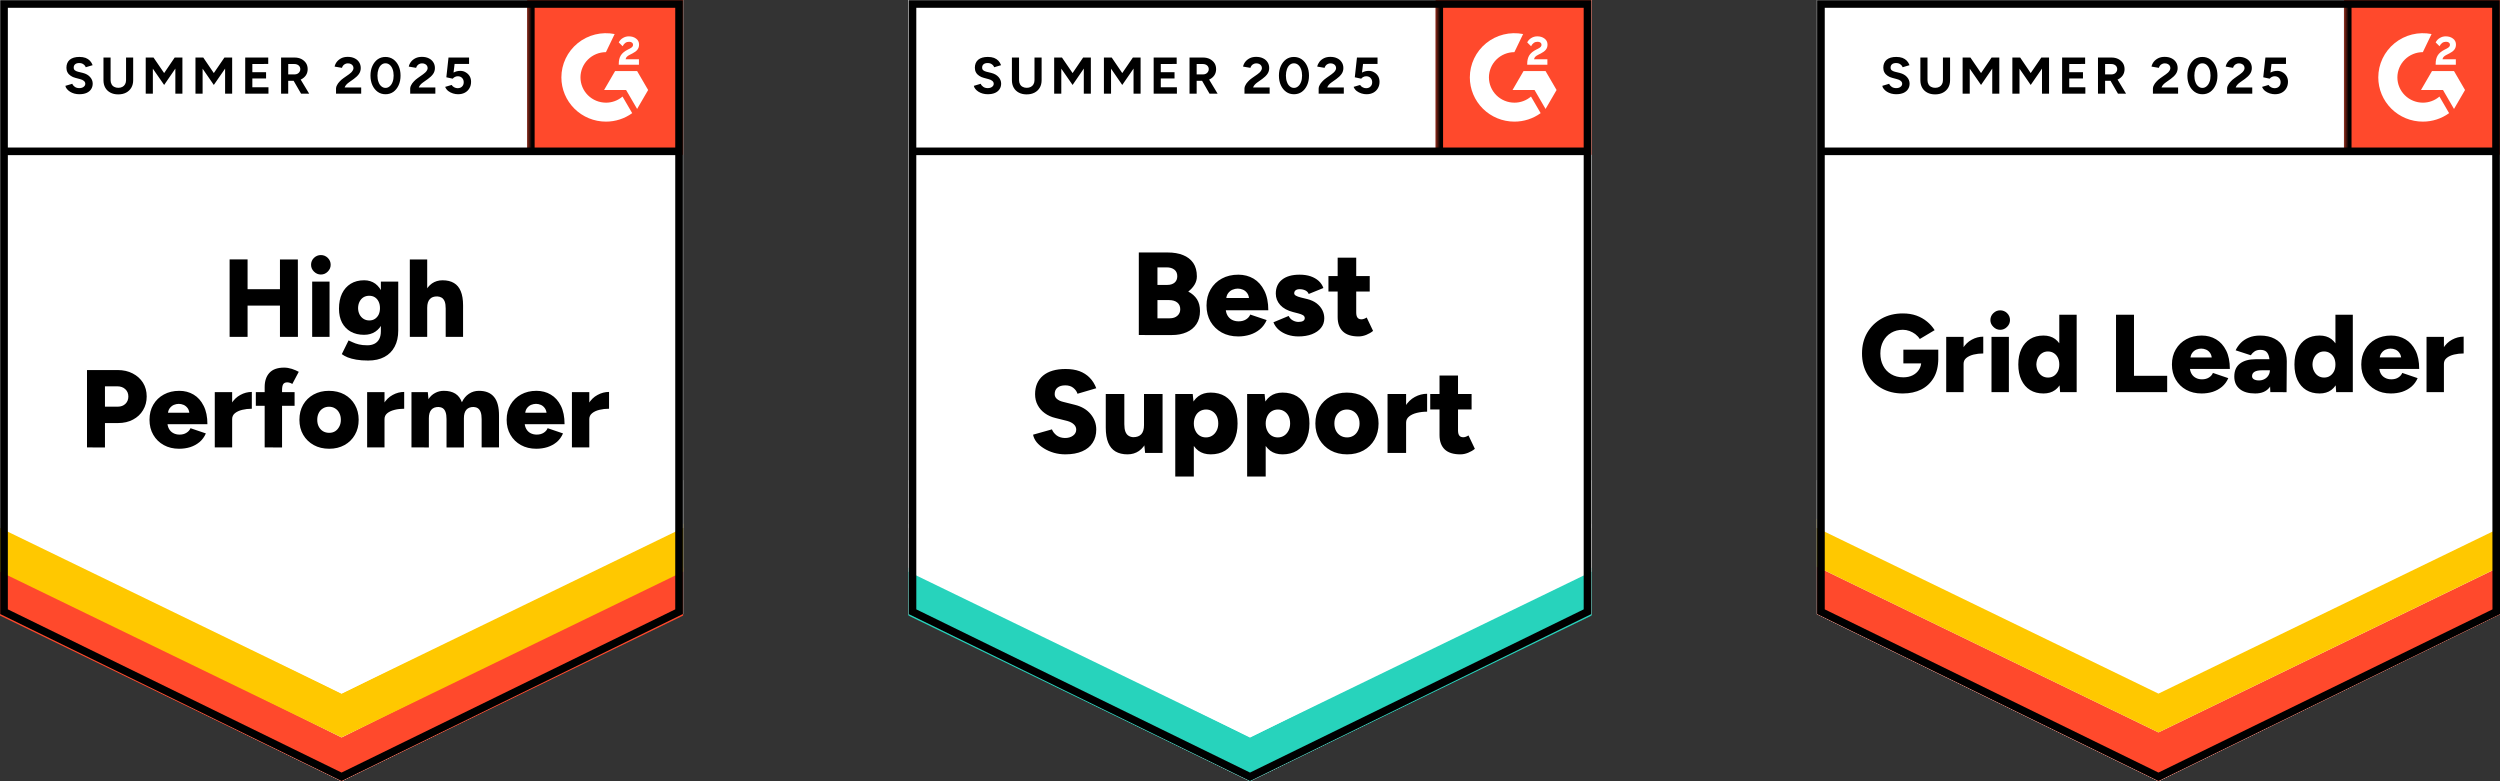 <svg fill="none" height="25px" viewBox="0 0 355 112" width="80px" xmlns="http://www.w3.org/2000/svg" xmlns:xlink="http://www.w3.org/1999/xlink" preserveAspectRatio="none"><rect x="0" y="0" width="355" height="112" fill="#333333" stroke="none"/><clipPath id="a"><path d="m0 0h97v112h-97z"/></clipPath><clipPath id="b"><path d="m129 0h97v112h-97z"/></clipPath><clipPath id="c"><path d="m258 0h97v112h-97z"/></clipPath><mask id="d" height="23" maskUnits="userSpaceOnUse" width="23" x="74" y="0"><path d="m74.859 0h22.141v22.189h-22.141z" fill="#fff"/></mask><mask id="e" height="23" maskUnits="userSpaceOnUse" width="23" x="203" y="0"><path d="m203.859 0h22.141v22.189h-22.141z" fill="#fff"/></mask><mask id="f" height="23" maskUnits="userSpaceOnUse" width="23" x="332" y="0"><path d="m332.859 0h22.141v22.189h-22.141z" fill="#fff"/></mask><g clip-path="url(#a)"><path d="m0 88.051 48.5 23.948 48.5-23.948v-88.051h-97z" fill="#fff"/><path d="m0 88.051 48.5 23.948 48.5-23.948v-88.051h-97z" fill="#fff"/><path d="m11.276 13.51c-.26 0-.503-.032-.728-.095s-.425-.151-.601-.264c-.183-.12-.33-.25-.443-.391-.119-.141-.193-.292-.221-.454l.981-.296c.063.169.179.314.348.433.162.12.365.183.612.19.26.007.471-.049.633-.169.169-.12.253-.271.253-.454 0-.162-.067-.299-.2-.412-.127-.113-.306-.197-.538-.254l-.664-.18c-.253-.063-.474-.162-.664-.296-.197-.127-.348-.289-.453-.486-.105-.19-.158-.412-.158-.666 0-.493.158-.877.474-1.152.323-.268.78-.402 1.371-.402.33 0 .622.046.875.137.246.099.453.236.622.412.162.176.288.387.38.634l-.981.296c-.056-.169-.165-.31-.327-.423-.155-.12-.355-.18-.601-.18s-.436.056-.569.169c-.141.113-.211.275-.211.486 0 .162.053.289.158.38.113.092.264.162.453.211l.685.169c.443.113.787.31 1.033.592s.369.595.369.94c0 .303-.074.567-.221.792-.148.233-.362.412-.643.539-.281.127-.622.19-1.023.19zm5.504.021c-.422 0-.791-.085-1.107-.254-.316-.169-.559-.405-.727-.708-.169-.303-.253-.662-.253-1.078v-3.244h1.012v3.244c0 .225.046.419.137.581.084.169.211.296.38.38.162.091.355.137.58.137.218 0 .411-.046.58-.137.162-.085.288-.211.38-.38.091-.162.137-.356.137-.581v-3.244h1.012v3.244c0 .416-.088.775-.264 1.078s-.422.539-.738.708c-.316.169-.692.254-1.128.254zm3.912-.106v-5.177h1.107l1.508 2.229 1.497-2.229h1.097v5.177h-1.002v-3.592l-1.592 2.346-1.603-2.335v3.582zm7.064 0v-5.177h1.107l1.497 2.229 1.508-2.229h1.097v5.177h-1.002v-3.592l-1.603 2.346-1.592-2.335v3.582zm7.064 0v-5.177h3.268v.919l-2.256.011v1.173h1.95v.898h-1.95v1.257h2.288v.919zm5.093 0v-5.177h1.919c.358 0 .678.07.96.211.281.148.502.345.664.592.155.247.232.535.232.866 0 .324-.081.613-.242.866-.169.254-.394.451-.675.592-.288.141-.615.211-.981.211h-.865v1.838zm2.836 0-1.191-2.082.77-.549 1.571 2.631zm-1.824-2.758h.907c.155 0 .292-.032.411-.095s.214-.151.285-.264c.077-.113.116-.243.116-.391 0-.218-.081-.398-.242-.539-.162-.134-.369-.201-.622-.201h-.854zm6.79 2.758v-.75c0-.141.046-.296.137-.465.084-.176.207-.349.369-.518.155-.176.337-.338.548-.486l.791-.56c.105-.077.207-.162.306-.254.091-.092.169-.194.232-.306.063-.113.095-.218.095-.317 0-.134-.032-.25-.095-.349-.063-.106-.155-.187-.274-.243-.113-.063-.257-.095-.432-.095-.148 0-.278.032-.39.095-.119.056-.214.134-.285.232-.077.099-.13.204-.158.317l-1.044-.18c.049-.247.155-.475.316-.687.169-.211.383-.384.643-.518.26-.127.559-.19.896-.19.387 0 .717.07.991.211.274.134.485.321.633.56.155.239.232.518.232.835 0 .317-.088.602-.264.856-.176.246-.415.479-.717.697l-.706.507c-.141.099-.264.208-.369.328-.105.12-.183.25-.232.391h2.351v.887zm7.032.085c-.422 0-.791-.113-1.107-.338-.323-.233-.576-.549-.759-.951-.183-.402-.274-.863-.274-1.384 0-.521.091-.983.274-1.384.183-.402.432-.718.749-.951.316-.225.685-.338 1.107-.338.415 0 .784.113 1.107.338.323.232.576.549.759.951.183.402.274.863.274 1.384 0 .521-.091.983-.274 1.384-.183.402-.432.719-.749.951-.323.225-.692.338-1.107.338zm0-.909c.218 0 .415-.077.59-.233.176-.148.313-.356.411-.623.098-.261.148-.564.148-.909 0-.345-.049-.652-.148-.919-.098-.268-.235-.475-.411-.623-.176-.148-.376-.222-.601-.222-.225 0-.422.074-.59.222-.176.148-.309.356-.401.623-.098.268-.148.574-.148.919 0 .345.049.648.148.909.091.268.225.475.401.623.176.155.376.233.601.233zm3.5.824v-.75c0-.141.046-.296.137-.465.084-.176.207-.349.369-.518.155-.176.337-.338.548-.486l.78-.56c.112-.077.214-.162.306-.254.098-.092.179-.194.242-.306.063-.113.095-.218.095-.317 0-.134-.032-.25-.095-.349-.063-.106-.155-.187-.274-.243-.113-.063-.257-.095-.432-.095-.148 0-.278.032-.39.095-.119.056-.214.134-.285.232-.077.099-.13.204-.158.317l-1.044-.18c.049-.247.155-.475.316-.687s.376-.384.643-.518c.26-.127.559-.19.896-.19.387 0 .717.07.991.211.274.134.485.321.633.56.155.239.232.518.232.835 0 .317-.088.602-.264.856-.176.246-.415.479-.717.697l-.706.507c-.141.099-.264.208-.369.328-.105.12-.183.25-.232.391h2.351v.887zm6.801.085c-.239 0-.481-.039-.728-.116-.246-.077-.471-.194-.675-.349-.197-.162-.341-.359-.432-.592l.917-.275c.105.162.235.278.39.349.148.077.302.116.464.116.26 0 .467-.077.622-.233.162-.155.242-.363.242-.623 0-.246-.077-.451-.232-.613s-.358-.243-.612-.243c-.155 0-.295.035-.422.106-.127.07-.225.151-.295.243l-.907-.201.306-2.832h2.921v.919h-2.056l-.148 1.236c.134-.07.281-.13.443-.18.162-.042.337-.063.527-.063.281 0 .534.07.759.211.232.134.418.317.559.549.134.233.2.504.2.814 0 .352-.081.662-.242.93-.155.268-.369.475-.643.623s-.594.222-.959.222z" fill="#000"/><path d="m39.754 48.295v-11.094h2.541l.011 11.094zm-7.149 0v-11.105h2.551v11.105zm1.803-4.48v-2.356h6.706v2.356zm9.921 4.48v-7.925h2.467v7.925zm1.234-8.939c-.373 0-.699-.141-.981-.423-.274-.275-.411-.599-.411-.972 0-.387.137-.719.411-.993.281-.268.608-.402.981-.402.38 0 .706.134.981.402.274.275.411.606.411.993 0 .373-.137.697-.411.972-.274.282-.601.423-.981.423zm6.716 12.331c-.64 0-1.202-.042-1.687-.127-.478-.085-.886-.194-1.223-.328-.337-.141-.615-.296-.833-.465l.96-1.965.601.275c.232.113.517.211.854.296s.745.127 1.223.127c.365 0 .692-.07.981-.211.288-.141.517-.363.685-.666.162-.303.242-.68.242-1.131v-7.121h2.467v7.026c0 .888-.169 1.652-.506 2.293-.337.648-.822 1.141-1.455 1.479-.633.345-1.402.518-2.309.518zm-.569-3.688c-.738 0-1.374-.151-1.908-.454-.527-.303-.938-.733-1.234-1.289-.288-.564-.432-1.229-.432-1.997 0-.845.144-1.571.432-2.177.288-.599.699-1.067 1.234-1.405.534-.331 1.17-.497 1.908-.497.612 0 1.142.166 1.592.497.443.338.787.814 1.033 1.426s.369 1.345.369 2.198c0 .761-.123 1.416-.369 1.965s-.59.976-1.033 1.278c-.45.303-.981.454-1.592.454zm.728-2.06c.316 0 .587-.077.812-.232.225-.155.401-.363.527-.623.119-.268.179-.571.179-.909 0-.359-.063-.669-.19-.93-.127-.268-.302-.475-.527-.623s-.495-.222-.812-.222c-.309 0-.583.074-.822.222-.232.148-.415.356-.548.623-.134.261-.204.571-.211.93.007.338.077.641.211.909.134.261.32.468.559.623s.513.232.822.232zm5.757 2.356v-11.094h2.467v11.094zm5.093 0v-4.057h2.467v4.057zm0-4.057c0-.423-.046-.757-.137-1.004-.098-.246-.235-.43-.411-.549-.183-.113-.394-.176-.633-.19-.478-.014-.837.116-1.075.391-.246.268-.369.676-.369 1.226h-.738c0-.831.127-1.543.38-2.134.253-.585.598-1.032 1.033-1.342.436-.303.938-.454 1.508-.454.647 0 1.184.13 1.613.391.436.261.759.655.97 1.183.218.528.327 1.204.327 2.029v.454zm-50.935 19.906v-11.094h4.354c.801 0 1.511.162 2.13.486.626.324 1.114.768 1.466 1.331.351.564.527 1.222.527 1.976 0 .726-.172 1.377-.517 1.955-.337.578-.812 1.028-1.423 1.353-.612.331-1.315.497-2.109.497h-1.877v3.497zm2.551-5.843h1.813c.457 0 .822-.137 1.097-.412.274-.268.411-.616.411-1.046 0-.437-.148-.789-.443-1.057-.288-.268-.668-.402-1.139-.402h-1.74zm10.533 6.033c-.822 0-1.55-.176-2.183-.528-.633-.352-1.128-.842-1.487-1.469-.358-.62-.538-1.338-.538-2.155 0-.824.179-1.546.538-2.166.365-.627.865-1.113 1.497-1.458.633-.352 1.367-.528 2.204-.528.745 0 1.42.18 2.024.539.598.359 1.072.895 1.423 1.606.358.704.538 1.585.538 2.642h-5.947l.264-.296c0 .359.074.676.221.951.148.275.355.483.622.623.26.141.555.211.886.211.387 0 .714-.088.981-.264.274-.169.464-.387.569-.655l2.183.75c-.211.493-.51.905-.896 1.236-.387.324-.826.567-1.318.729-.499.155-1.026.232-1.581.232zm-1.603-4.85-.253-.317h3.543l-.221.317c0-.387-.077-.697-.232-.93-.162-.232-.358-.402-.59-.507-.232-.099-.464-.148-.696-.148-.232 0-.467.049-.706.148-.232.106-.432.275-.601.507-.162.233-.243.542-.243.93zm8.477.56c0-.859.172-1.574.517-2.145.344-.571.777-.997 1.297-1.278.52-.289 1.065-.433 1.634-.433v2.409c-.485 0-.942.053-1.371.159-.422.106-.766.268-1.033.486-.26.218-.39.497-.39.835zm-1.813 4.1v-7.925h2.467v7.925zm7.085 0v-8.653c0-.866.225-1.546.675-2.039.457-.5 1.153-.75 2.088-.75.351 0 .717.06 1.097.18.38.127.706.268.981.423l-.917 1.743c-.127-.085-.253-.144-.38-.18-.127-.035-.242-.053-.348-.053-.253 0-.439.085-.559.254-.112.176-.169.465-.169.867v8.21zm-1.255-5.97v-1.955h5.504v1.955zm10.428 6.16c-.837 0-1.571-.176-2.204-.528s-1.132-.842-1.497-1.469c-.358-.62-.538-1.338-.538-2.155 0-.81.176-1.529.527-2.155.351-.62.847-1.109 1.487-1.469.64-.352 1.364-.528 2.172-.528.836 0 1.574.176 2.214.528.633.359 1.125.849 1.476 1.469.358.627.538 1.345.538 2.155 0 .817-.179 1.536-.538 2.155-.351.627-.844 1.117-1.476 1.469s-1.353.528-2.161.528zm0-2.282c.316 0 .597-.077.844-.233.246-.162.439-.384.58-.666.148-.275.222-.599.222-.972 0-.366-.074-.69-.222-.972-.141-.282-.337-.5-.59-.655-.253-.162-.541-.243-.865-.243-.33 0-.622.081-.875.243-.253.155-.45.373-.59.655-.141.282-.211.606-.211.972 0 .373.07.697.211.972.141.282.341.504.601.666.26.155.559.233.896.233zm7.191-2.008c0-.859.172-1.574.517-2.145.344-.571.777-.997 1.297-1.278.52-.289 1.065-.433 1.634-.433v2.409c-.485 0-.938.053-1.36.159-.429.106-.777.268-1.044.486-.26.218-.39.497-.39.835zm-1.813 4.1v-7.925h2.467v7.925zm6.295 0v-7.925h2.32l.095 1.004c.253-.395.569-.69.949-.887.372-.204.784-.306 1.234-.306.654 0 1.195.134 1.624.402.429.275.742.687.938 1.236.246-.528.58-.933 1.002-1.215.422-.282.896-.423 1.423-.423.949 0 1.662.292 2.14.877.478.578.713 1.479.706 2.705v4.533h-2.467v-4.057c0-.423-.046-.757-.137-1.004-.091-.246-.221-.43-.39-.549-.169-.113-.369-.176-.601-.19-.45-.007-.794.123-1.033.391-.239.268-.358.676-.358 1.226v4.184h-2.467v-4.057c0-.423-.046-.757-.137-1.004-.084-.246-.211-.43-.38-.549-.169-.113-.369-.176-.601-.19-.457-.007-.801.123-1.033.391-.239.268-.358.676-.358 1.226v4.184zm17.724.19c-.822 0-1.55-.176-2.183-.528s-1.128-.842-1.487-1.469c-.358-.62-.538-1.338-.538-2.155 0-.824.183-1.546.548-2.166.365-.627.865-1.113 1.497-1.458.633-.352 1.364-.528 2.193-.528.752 0 1.427.18 2.024.539.605.359 1.082.895 1.434 1.606.351.704.527 1.585.527 2.642h-5.947l.274-.296c0 .359.074.676.221.951.148.275.351.483.612.623.267.141.562.211.886.211.394 0 .724-.088.991-.264.267-.169.453-.387.559-.655l2.183.75c-.211.493-.506.905-.886 1.236-.387.324-.829.567-1.329.729-.492.155-1.019.232-1.581.232zm-1.592-4.85-.253-.317h3.543l-.221.317c0-.387-.081-.697-.242-.93-.155-.232-.348-.402-.58-.507-.232-.099-.464-.148-.696-.148-.232 0-.467.049-.706.148-.239.106-.439.275-.601.507-.162.233-.242.542-.242.93zm8.477.56c0-.859.172-1.574.517-2.145.337-.571.77-.997 1.297-1.278.52-.289 1.065-.433 1.634-.433v2.409c-.485 0-.942.053-1.371.159-.429.106-.773.268-1.033.486-.267.218-.401.497-.401.835zm-1.824 4.1v-7.925h2.467v7.925z" fill="#000"/><path d="m74.859 0h22.141v22.189h-22.141z" fill="#ff492c"/><g mask="url(#d)"><path clip-rule="evenodd" d="m90.728 8.497h-1.891c.052-.297.234-.463.605-.651l.349-.177c.623-.32.955-.68.955-1.268.006-.17-.029-.339-.104-.492s-.186-.284-.325-.383c-.281-.211-.623-.315-1.018-.315-.305-.003-.605.082-.864.246-.248.147-.447.364-.571.623l.548.548c.212-.429.521-.64.927-.64.343 0 .555.178.555.423 0 .206-.103.377-.498.577l-.222.109c-.486.246-.824.526-1.018.845-.195.315-.292.721-.292 1.207v.131h2.864v-.782zm-.258 1.691h-3.127l-1.564 2.716h3.127l1.564 2.715 1.565-2.715z" fill="#fff" fill-rule="evenodd"/><path clip-rule="evenodd" d="m86.044 14.718c-.959-.001-1.878-.383-2.556-1.062-.678-.679-1.06-1.6-1.061-2.56.002-.96.383-1.881 1.061-2.56s1.597-1.06 2.555-1.061l1.238-2.595c-.918-.184-1.865-.161-2.773.066-.908.227-1.754.653-2.478 1.248-.724.595-1.307 1.343-1.707 2.19s-.608 1.774-.608 2.712c0.0.833.164 1.657.482 2.426s.784 1.468 1.372 2.057c.588.589 1.285 1.055 2.053 1.374s1.59.482 2.421.482c1.34.002 2.645-.423 3.727-1.215l-1.371-2.379c-.655.567-1.491.878-2.356.878z" fill="#fff" fill-rule="evenodd"/><path d="m75.374.705v20.993" stroke="#000" stroke-width="1.085"/></g><path d="m0 88.248v-6.868l48.5 24.346 48.5-24.346v6.868l-48.5 23.752z" fill="#ff492c"/><path d="m0 81.957v-6.868l48.5 24.346 48.5-24.346v6.868l-48.5 23.752z" fill="#ffc800"/><path d="m0 75.685v-6.868l48.5 24.347 48.5-24.347v6.868l-48.5 23.752z" fill="#fff"/><path d="m96.552 21.697h-95.893m95.768 65.997-47.928 23.666-47.927-23.666v-87.121h95.855z" stroke="#000" stroke-width="1.085"/></g><g clip-path="url(#b)"><path d="m129 88.051 48.5 23.949 48.5-23.949v-88.051h-97z" fill="#fff"/><path d="m129 88.051 48.5 23.949 48.5-23.949v-88.051h-97z" fill="#fff"/><path d="m140.276 13.51c-.26 0-.502-.032-.727-.095s-.425-.151-.601-.264c-.183-.12-.33-.25-.443-.391-.119-.141-.193-.292-.221-.454l.98-.296c.063.169.179.314.348.433.162.12.366.183.612.19.26.007.471-.049.632-.169.169-.12.253-.271.253-.454 0-.162-.066-.299-.2-.412-.127-.113-.306-.197-.538-.254l-.664-.18c-.253-.063-.474-.162-.664-.296-.197-.127-.348-.289-.454-.486-.105-.19-.158-.412-.158-.666 0-.493.158-.877.475-1.152.323-.268.78-.402 1.37-.402.331 0 .622.046.876.137.246.099.453.236.622.412.161.176.288.387.379.634l-.98.296c-.057-.169-.166-.31-.327-.423-.155-.12-.355-.18-.601-.18s-.436.056-.57.169c-.14.113-.21.275-.21.486 0 .162.052.289.158.38.112.092.263.162.453.211l.685.169c.443.113.788.31 1.034.592.246.282.369.595.369.94 0 .303-.074.567-.222.792-.147.233-.362.412-.643.539s-.622.19-1.023.19zm5.504.021c-.422 0-.791-.085-1.107-.254-.316-.169-.559-.405-.727-.708-.169-.303-.254-.662-.254-1.078v-3.244h1.013v3.244c0 .225.045.419.137.581.084.169.211.296.379.38.162.092.355.137.58.137.218 0 .411-.046.58-.137.162-.085.288-.211.38-.38.091-.162.137-.356.137-.581v-3.244h1.012v3.244c0 .416-.088.775-.264 1.078-.175.303-.421.539-.738.708-.316.169-.692.254-1.128.254zm3.912-.106v-5.177h1.107l1.508 2.229 1.497-2.229h1.096v5.177h-1.001v-3.592l-1.592 2.346-1.603-2.335v3.582zm7.064 0v-5.177h1.107l1.497 2.229 1.508-2.229h1.096v5.177h-1.001v-3.592l-1.603 2.346-1.592-2.335v3.582zm7.064 0v-5.177h3.268v.919l-2.256.011v1.173h1.951v.898h-1.951v1.257h2.288v.919zm5.092 0v-5.177h1.919c.359 0 .679.07.96.211.281.148.502.345.664.592.155.247.232.535.232.866 0 .324-.081.613-.242.866-.169.254-.394.451-.675.592-.288.141-.615.211-.981.211h-.864v1.839zm2.837 0-1.192-2.082.77-.549 1.571 2.631zm-1.824-2.758h.906c.155 0 .292-.032.412-.095.119-.063.214-.151.284-.264.078-.113.116-.243.116-.391 0-.218-.081-.398-.242-.539-.162-.134-.369-.201-.622-.201h-.854zm6.79 2.758v-.75c0-.141.045-.296.137-.465.084-.176.207-.349.369-.518.154-.176.337-.338.548-.486l.791-.56c.105-.077.207-.162.306-.254.091-.092.168-.194.231-.306.064-.113.095-.218.095-.317 0-.134-.031-.25-.095-.349-.063-.106-.154-.187-.274-.243-.112-.063-.256-.095-.432-.095-.148 0-.278.032-.39.095-.12.056-.214.134-.285.232-.077.099-.13.204-.158.317l-1.044-.18c.05-.247.155-.475.317-.687.168-.211.383-.384.643-.518.26-.127.559-.19.896-.19.387 0 .717.07.991.211.274.134.485.321.633.56.154.239.232.518.232.835 0 .317-.088.602-.264.856-.176.246-.415.479-.717.697l-.706.507c-.141.099-.264.208-.369.328-.106.12-.183.25-.232.391h2.351v.888zm7.032.085c-.422 0-.791-.113-1.107-.338-.323-.233-.576-.549-.759-.951-.183-.402-.274-.863-.274-1.384s.091-.983.274-1.384.432-.718.749-.951c.316-.225.685-.338 1.107-.338.414 0 .783.113 1.107.338.323.232.576.549.759.951s.274.863.274 1.384-.091.983-.274 1.384c-.183.402-.432.719-.749.951-.323.225-.692.338-1.107.338zm0-.909c.218 0 .415-.077.591-.232.175-.148.312-.356.411-.623.098-.261.147-.564.147-.909s-.049-.652-.147-.919c-.099-.268-.236-.475-.411-.623-.176-.148-.376-.222-.601-.222s-.422.074-.591.222c-.176.148-.309.356-.4.623-.099.268-.148.574-.148.919s.049.648.148.909c.091.268.224.475.4.623.176.155.376.232.601.232zm3.501.824v-.75c0-.141.045-.296.137-.465.084-.176.207-.349.369-.518.154-.176.337-.338.548-.486l.78-.56c.113-.077.215-.162.306-.254.098-.092.179-.194.242-.306.064-.113.095-.218.095-.317 0-.134-.031-.25-.095-.349-.063-.106-.154-.187-.274-.243-.112-.063-.256-.095-.432-.095-.148 0-.278.032-.39.095-.12.056-.214.134-.285.232-.077.099-.13.204-.158.317l-1.044-.18c.049-.247.155-.475.317-.687.161-.211.376-.384.643-.518.26-.127.559-.19.896-.19.387 0 .717.07.991.211.274.134.485.321.633.56.154.239.232.518.232.835 0 .317-.088.602-.264.856-.176.246-.415.479-.717.697l-.706.507c-.141.099-.264.208-.369.328-.106.12-.183.25-.232.391h2.351v.888zm6.8.085c-.239 0-.481-.039-.727-.116s-.471-.194-.675-.349c-.197-.162-.341-.359-.432-.592l.917-.275c.105.162.235.278.39.349.148.077.302.116.464.116.26 0 .467-.077.622-.233.162-.155.242-.363.242-.623 0-.246-.077-.451-.232-.613-.154-.162-.358-.243-.611-.243-.155 0-.295.035-.422.106-.126.07-.225.151-.295.243l-.907-.201.306-2.832h2.921v.919h-2.056l-.148 1.236c.134-.07.281-.13.443-.18.161-.042.337-.063.527-.063.281 0 .534.07.759.211.232.134.418.317.559.549.133.233.2.504.2.814 0 .352-.081.662-.242.93-.155.268-.369.475-.643.623-.275.148-.594.222-.96.222z" fill="#000"/><path d="m161.711 48.03v-11.834h4.133c.809 0 1.522.123 2.141.37.618.246 1.103.623 1.455 1.131.344.507.516 1.152.516 1.934 0 .415-.109.806-.327 1.173-.217.366-.516.697-.896.993.534.282.946.648 1.234 1.099.288.458.432 1.021.432 1.69 0 .74-.169 1.367-.506 1.881s-.805.902-1.402 1.162c-.598.268-1.294.402-2.088.402zm2.647-2.398h1.739c.464 0 .83-.123 1.097-.37.267-.239.401-.549.401-.93 0-.408-.141-.729-.422-.962-.281-.232-.668-.349-1.16-.349h-1.655zm0-4.787h1.402c.429 0 .773-.109 1.033-.328.253-.218.38-.525.38-.919 0-.409-.137-.722-.411-.94-.275-.218-.644-.328-1.107-.328h-1.297zm11.46 7.386c-.878 0-1.655-.187-2.33-.56-.674-.38-1.205-.902-1.592-1.564-.379-.669-.569-1.437-.569-2.303 0-.88.193-1.652.58-2.314.386-.669.917-1.187 1.592-1.553.675-.373 1.458-.56 2.351-.56.794 0 1.515.19 2.162.571.639.388 1.145.958 1.518 1.712.379.754.569 1.694.569 2.821h-6.347l.295-.317c0 .38.077.719.232 1.014.155.289.373.511.654.666.281.148.597.222.949.222.414 0 .766-.092 1.054-.275.288-.183.489-.416.601-.697l2.33.792c-.225.528-.545.969-.959 1.321-.408.345-.875.602-1.403.771-.534.169-1.096.254-1.687.254zm-1.708-5.167-.274-.338h3.785l-.242.338c0-.423-.084-.757-.253-1.004-.169-.246-.376-.423-.622-.528-.246-.106-.492-.159-.738-.159s-.496.053-.749.159c-.253.106-.467.282-.643.528-.176.247-.264.581-.264 1.004zm10.27 5.167c-.548 0-1.062-.081-1.54-.243s-.892-.395-1.244-.697c-.344-.296-.601-.659-.769-1.088l2.161-.909c.141.289.341.504.601.645s.524.211.791.211c.281 0 .502-.046.664-.137.155-.099.232-.232.232-.402 0-.176-.081-.317-.243-.423-.161-.099-.393-.187-.695-.264l-.728-.19c-.787-.204-1.392-.539-1.813-1.004-.422-.472-.633-1.018-.633-1.638 0-.866.299-1.536.896-2.007.591-.472 1.417-.708 2.478-.708.597 0 1.121.077 1.571.232.457.162.84.384 1.149.666.309.289.531.627.664 1.014l-2.087.856c-.078-.225-.239-.398-.485-.518-.239-.113-.506-.169-.802-.169-.246 0-.435.053-.569.159-.133.106-.2.25-.2.433 0 .134.081.246.242.338.162.099.401.187.717.264l.896.222c.528.134.97.338 1.329.613.358.282.629.606.812.972s.274.757.274 1.173c0 .528-.155.986-.464 1.373-.309.388-.742.69-1.297.909-.548.211-1.184.317-1.908.317zm8.54 0c-.998 0-1.743-.239-2.235-.719s-.738-1.162-.738-2.05v-8.527h2.636v7.861c0 .338.063.588.189.75.12.155.31.233.57.233.098 0 .218-.025.358-.074.134-.049.257-.113.369-.19l.907 1.923c-.267.225-.59.416-.97.571-.373.148-.735.222-1.086.222zm-4.281-6.435v-2.219h5.863v2.219zm-37.334 23.34c-.576 0-1.125-.074-1.645-.222-.527-.155-1.002-.366-1.423-.634-.422-.261-.766-.556-1.034-.887-.267-.338-.435-.697-.506-1.078l2.678-.761c.127.324.345.609.654.856.309.239.7.366 1.17.38.464.007.851-.102 1.16-.328.31-.225.464-.518.464-.877 0-.282-.109-.528-.327-.74-.225-.218-.537-.384-.938-.497l-1.676-.423c-.584-.141-1.09-.37-1.519-.687-.436-.317-.773-.704-1.012-1.162-.246-.458-.369-.979-.369-1.564 0-1.134.376-2.022 1.128-2.663.759-.634 1.824-.951 3.195-.951.752 0 1.409.102 1.972.306.562.211 1.043.521 1.444.93.401.402.717.909.949 1.522l-2.668.792c-.084-.303-.277-.581-.58-.835-.295-.247-.678-.37-1.149-.37-.478 0-.847.109-1.107.328-.267.211-.4.521-.4.93 0 .282.108.514.326.697.211.183.503.321.875.412l1.666.423c.956.239 1.701.683 2.236 1.331.534.648.801 1.384.801 2.208 0 .74-.172 1.374-.517 1.902-.337.535-.833.944-1.486 1.226-.654.289-1.441.433-2.362.433zm11.302-.201-.158-1.553v-6.9h2.636v8.453zm-5.588-4.121v-4.332h2.636v4.332zm2.636 0c0 .437.05.789.148 1.057.105.275.253.472.443.592.19.127.414.197.675.211.506 0 .889-.144 1.149-.433.253-.289.379-.722.379-1.3h.802c0 .894-.137 1.655-.412 2.282-.267.62-.636 1.095-1.107 1.426-.464.324-1.005.486-1.623.486-.675 0-1.244-.137-1.708-.412-.457-.275-.802-.694-1.034-1.257-.232-.564-.348-1.286-.348-2.166v-.486zm7.233 7.502v-11.834h2.478l.158 1.553v10.281zm5.029-3.18c-.695 0-1.279-.176-1.75-.528-.478-.359-.833-.87-1.065-1.532-.239-.662-.358-1.451-.358-2.367 0-.923.119-1.715.358-2.377.232-.655.587-1.162 1.065-1.522.471-.352 1.055-.528 1.75-.528.788 0 1.469.176 2.046.528.569.359 1.005.866 1.307 1.522.309.662.464 1.455.464 2.377 0 .916-.155 1.705-.464 2.367-.302.662-.738 1.173-1.307 1.532-.577.352-1.258.528-2.046.528zm-.674-2.43c.337 0 .636-.085.896-.254s.467-.405.622-.708c.155-.296.232-.641.232-1.036s-.07-.74-.211-1.036c-.148-.303-.355-.539-.622-.708-.26-.169-.559-.254-.896-.254-.338 0-.64.085-.907.254s-.471.405-.612.708c-.147.31-.221.655-.221 1.036 0 .395.074.74.221 1.036.141.303.341.539.601.708s.559.254.897.254zm5.851 5.611v-11.834h2.478l.158 1.553v10.281zm5.029-3.18c-.695 0-1.279-.176-1.75-.528-.478-.359-.833-.87-1.065-1.532-.239-.662-.358-1.451-.358-2.367 0-.923.119-1.715.358-2.377.232-.655.587-1.162 1.065-1.522.471-.352 1.055-.528 1.75-.528.788 0 1.47.176 2.046.528.569.359 1.005.866 1.307 1.522.31.662.464 1.455.464 2.377 0 .916-.154 1.705-.464 2.367-.302.662-.738 1.173-1.307 1.532-.576.352-1.258.528-2.046.528zm-.674-2.43c.337 0 .636-.085.896-.254s.467-.405.622-.708c.155-.296.232-.641.232-1.036s-.07-.74-.211-1.036c-.148-.303-.355-.539-.622-.708-.26-.169-.559-.254-.896-.254-.338 0-.64.085-.907.254s-.471.405-.611.708c-.148.31-.222.655-.222 1.036 0 .395.074.74.222 1.036.14.303.34.539.6.708.261.169.559.254.897.254zm9.847 2.43c-.885 0-1.666-.187-2.34-.56-.675-.38-1.206-.902-1.592-1.564-.387-.669-.58-1.437-.58-2.303s.186-1.634.558-2.303c.38-.662.911-1.183 1.593-1.564.674-.373 1.448-.56 2.319-.56.886 0 1.67.187 2.351.56.682.38 1.209.902 1.582 1.564.379.669.569 1.437.569 2.303s-.19 1.634-.569 2.303c-.373.662-.896 1.183-1.571 1.564-.675.373-1.448.56-2.32.56zm0-2.43c.338 0 .64-.085.907-.254s.474-.405.622-.708c.155-.296.232-.641.232-1.036s-.077-.74-.232-1.036c-.148-.303-.358-.539-.632-.708-.268-.169-.577-.254-.928-.254-.345 0-.654.085-.928.254-.267.169-.478.405-.633.708-.147.296-.221.641-.221 1.036s.074.74.221 1.036c.155.303.369.539.643.708.275.169.591.254.949.254zm7.676-2.145c0-.916.183-1.677.548-2.282.366-.613.83-1.071 1.392-1.374.555-.303 1.135-.454 1.74-.454v2.567c-.513 0-.998.056-1.455.169s-.826.285-1.107.518c-.282.233-.422.528-.422.888zm-1.94 4.374v-8.453h2.636v8.453zm10.343.201c-.998 0-1.743-.239-2.235-.719-.485-.479-.728-1.162-.728-2.05v-8.527h2.626v7.861c0 .338.063.588.19.75.119.155.309.232.569.232.105 0 .225-.025.358-.074.134-.049.257-.113.369-.19l.907 1.923c-.267.225-.59.416-.97.571-.372.148-.734.222-1.086.222zm-4.281-6.435v-2.219h5.873v2.219z" fill="#000"/><path d="m203.859 0h22.141v22.189h-22.141z" fill="#ff492c"/><g mask="url(#e)"><path clip-rule="evenodd" d="m219.728 8.497h-1.892c.052-.297.234-.463.605-.651l.349-.178c.623-.32.956-.68.956-1.268.006-.17-.03-.339-.105-.492-.075-.153-.186-.284-.325-.383-.28-.211-.623-.315-1.017-.315-.305-.003-.605.082-.863.246-.248.147-.447.364-.572.623l.548.548c.212-.429.521-.64.927-.64.343 0 .555.178.555.423 0 .206-.104.377-.498.577l-.222.109c-.486.246-.824.526-1.018.845-.195.315-.292.721-.292 1.207v.131h2.864v-.782zm-.259 1.691h-3.127l-1.563 2.716h3.127l1.563 2.716 1.565-2.716z" fill="#fff" fill-rule="evenodd"/><path clip-rule="evenodd" d="m215.044 14.718c-.958-.001-1.877-.383-2.555-1.062-.678-.679-1.06-1.6-1.061-2.56.002-.96.383-1.881 1.061-2.56.678-.679 1.597-1.06 2.555-1.061l1.238-2.595c-.918-.184-1.865-.161-2.773.066-.907.227-1.754.653-2.478 1.248-.723.595-1.306 1.343-1.707 2.19-.4.848-.608 1.774-.608 2.712 0 .833.164 1.657.482 2.426.318.769.784 1.468 1.372 2.057s1.285 1.055 2.053 1.374 1.59.482 2.421.482c1.34.002 2.645-.423 3.727-1.215l-1.37-2.38c-.655.567-1.492.878-2.357.878z" fill="#fff" fill-rule="evenodd"/><path d="m204.374.705v20.993" stroke="#000" stroke-width="1.085"/></g><path d="m129 88.248v-6.868l48.5 24.346 48.5-24.346v6.868l-48.5 23.752z" fill="#27d3bc"/><path d="m129 81.957v-6.868l48.5 24.346 48.5-24.346v6.868l-48.5 23.752z" fill="#fff"/><path d="m129 75.685v-6.868l48.5 24.347 48.5-24.347v6.868l-48.5 23.753z" fill="#fff"/><path d="m225.552 21.697h-95.893m95.768 65.998-47.927 23.666-47.928-23.666v-87.121h95.855z" stroke="#000" stroke-width="1.085"/></g><g clip-path="url(#c)"><path d="m258 88.051 48.5 23.949 48.5-23.949v-88.051h-97z" fill="#fff"/><path d="m258 88.051 48.5 23.949 48.5-23.949v-88.051h-97z" fill="#fff"/><path d="m269.276 13.51c-.26 0-.502-.032-.727-.095s-.425-.151-.601-.264c-.183-.12-.33-.25-.443-.391-.119-.141-.193-.292-.221-.454l.98-.296c.064.169.18.314.348.433.162.12.366.183.612.19.26.007.471-.049.632-.169.169-.12.253-.271.253-.454 0-.162-.066-.299-.2-.412-.126-.113-.306-.197-.538-.254l-.664-.18c-.253-.063-.474-.162-.664-.296-.197-.127-.348-.289-.453-.486-.106-.19-.159-.412-.159-.666 0-.493.159-.877.475-1.152.323-.268.78-.402 1.37-.402.331 0 .623.046.876.137.246.099.453.236.622.412.161.176.288.387.379.634l-.98.296c-.057-.169-.166-.31-.327-.423-.155-.12-.355-.18-.601-.18s-.436.056-.569.169c-.141.113-.211.275-.211.486 0 .162.052.289.158.38.112.092.263.162.453.211l.685.169c.443.113.788.31 1.034.592.246.282.369.595.369.94 0 .303-.074.567-.222.792-.147.233-.362.412-.643.539s-.622.19-1.023.19zm5.504.021c-.422 0-.791-.085-1.107-.254-.316-.169-.559-.405-.727-.708-.169-.303-.253-.662-.253-1.078v-3.244h1.012v3.244c0 .225.045.419.137.581.084.169.211.296.379.38.162.092.355.137.58.137.218 0 .411-.046.58-.137.162-.085.288-.211.38-.38.091-.162.137-.356.137-.581v-3.244h1.012v3.244c0 .416-.088.775-.264 1.078-.175.303-.421.539-.738.708-.316.169-.692.254-1.128.254zm3.912-.106v-5.177h1.107l1.508 2.229 1.497-2.229h1.096v5.177h-1.001v-3.592l-1.592 2.346-1.603-2.335v3.582zm7.064 0v-5.177h1.107l1.497 2.229 1.508-2.229h1.096v5.177h-1.001v-3.592l-1.603 2.346-1.592-2.335v3.582zm7.064 0v-5.177h3.269v.919l-2.257.011v1.173h1.951v.898h-1.951v1.257h2.288v.919zm5.093 0v-5.177h1.918c.359 0 .679.07.96.211.281.148.503.345.664.592.155.247.232.535.232.866 0 .324-.081.613-.242.866-.169.254-.394.451-.675.592-.288.141-.615.211-.981.211h-.864v1.839zm2.836 0-1.192-2.082.77-.549 1.571 2.631zm-1.824-2.758h.906c.155 0 .292-.032.412-.095.119-.063.214-.151.284-.264.078-.113.116-.243.116-.391 0-.218-.081-.398-.242-.539-.162-.134-.369-.201-.622-.201h-.854zm6.79 2.758v-.75c0-.141.045-.296.137-.465.084-.176.207-.349.369-.518.154-.176.337-.338.548-.486l.791-.56c.105-.077.207-.162.306-.254.091-.092.168-.194.232-.306.063-.113.094-.218.094-.317 0-.134-.031-.25-.094-.349-.064-.106-.155-.187-.275-.243-.112-.063-.256-.095-.432-.095-.147 0-.277.032-.39.095-.119.056-.214.134-.285.232-.077.099-.13.204-.158.317l-1.044-.18c.05-.247.155-.475.317-.687.168-.211.383-.384.643-.518.26-.127.559-.19.896-.19.387 0 .717.07.991.211.274.134.485.321.633.56.154.239.232.518.232.835 0 .317-.088.602-.264.856-.176.246-.415.479-.717.697l-.706.507c-.141.099-.264.208-.369.328-.106.12-.183.25-.232.391h2.351v.888zm7.032.085c-.422 0-.791-.113-1.107-.338-.323-.233-.576-.549-.759-.951-.183-.402-.274-.863-.274-1.384s.091-.983.274-1.384.432-.718.749-.951c.316-.225.685-.338 1.107-.338.414 0 .783.113 1.107.338.323.232.576.549.759.951s.274.863.274 1.384-.091.983-.274 1.384c-.183.402-.432.719-.749.951-.323.225-.692.338-1.107.338zm0-.909c.218 0 .415-.077.591-.232.175-.148.312-.356.411-.623.098-.261.147-.564.147-.909s-.049-.652-.147-.919c-.099-.268-.236-.475-.411-.623-.176-.148-.376-.222-.601-.222s-.422.074-.591.222c-.175.148-.309.356-.4.623-.099.268-.148.574-.148.919s.049.648.148.909c.091.268.225.475.4.623.176.155.376.232.601.232zm3.501.824v-.75c0-.141.045-.296.137-.465.084-.176.207-.349.369-.518.154-.176.337-.338.548-.486l.78-.56c.113-.077.215-.162.306-.254.098-.092.179-.194.243-.306.063-.113.094-.218.094-.317 0-.134-.031-.25-.094-.349-.064-.106-.155-.187-.275-.243-.112-.063-.256-.095-.432-.095-.148 0-.278.032-.39.095-.12.056-.214.134-.285.232-.077.099-.13.204-.158.317l-1.044-.18c.05-.247.155-.475.317-.687.161-.211.376-.384.643-.518.26-.127.559-.19.896-.19.387 0 .717.07.991.211.274.134.485.321.633.56.154.239.232.518.232.835 0 .317-.088.602-.264.856-.176.246-.415.479-.717.697l-.706.507c-.141.099-.264.208-.369.328-.106.12-.183.25-.232.391h2.351v.888zm6.8.085c-.239 0-.481-.039-.727-.116s-.471-.194-.675-.349c-.197-.162-.341-.359-.432-.592l.917-.275c.105.162.235.278.39.349.148.077.302.116.464.116.26 0 .467-.077.622-.233.162-.155.243-.363.243-.623 0-.246-.078-.451-.232-.613-.155-.162-.359-.243-.612-.243-.155 0-.295.035-.422.106-.126.07-.225.151-.295.243l-.907-.201.306-2.832h2.921v.919h-2.056l-.148 1.236c.134-.07.281-.13.443-.18.162-.042.337-.063.527-.063.281 0 .534.07.759.211.232.134.418.317.559.549.134.233.2.504.2.814 0 .352-.081.662-.242.93-.155.268-.369.475-.643.623s-.594.222-.96.222zm-52.844 42.898c-1.138 0-2.144-.246-3.015-.74-.865-.486-1.547-1.162-2.046-2.029-.492-.859-.738-1.849-.738-2.969s.246-2.11.738-2.969c.499-.859 1.181-1.536 2.046-2.029.871-.493 1.877-.74 3.015-.74.71 0 1.35.102 1.919.306.577.211 1.079.497 1.508.856.436.359.798.771 1.086 1.236l-2.109 1.268c-.154-.254-.362-.482-.622-.687-.26-.197-.541-.352-.843-.465-.31-.113-.622-.169-.939-.169-.618 0-1.17.144-1.655.433-.478.282-.854.68-1.128 1.194s-.411 1.102-.411 1.765c0 .669.133 1.257.4 1.764.26.514.64.919 1.139 1.215.492.296 1.065.444 1.719.444.499 0 .938-.095 1.318-.285.379-.19.678-.454.896-.792.225-.338.337-.733.337-1.183l2.415-.412c0 1.078-.215 1.986-.644 2.726-.435.747-1.026 1.31-1.771 1.69-.752.38-1.624.571-2.615.571zm.074-4.311v-1.965h4.956v1.511l-1.424.454zm7.897.021c0-.859.172-1.574.517-2.145.344-.571.777-.997 1.297-1.278.52-.289 1.065-.433 1.634-.433v2.409c-.485 0-.942.053-1.371.158-.421.106-.766.268-1.033.486-.26.218-.39.497-.39.835zm-1.813 4.1v-7.925h2.467v7.925zm6.431 0v-7.925h2.467v7.925zm1.234-8.939c-.373 0-.696-.141-.97-.423-.281-.275-.422-.599-.422-.972 0-.387.141-.719.422-.993.274-.268.597-.402.97-.402.379 0 .706.134.98.402.274.275.412.606.412.993 0 .373-.138.697-.412.972-.274.282-.601.423-.98.423zm8.508 8.939-.116-1.469v-9.626h2.468v11.094zm-2.361.19c-.738 0-1.371-.166-1.898-.497-.534-.331-.946-.81-1.234-1.437-.295-.62-.443-1.359-.443-2.219 0-.867.148-1.61.443-2.229.288-.613.7-1.088 1.234-1.426.527-.331 1.16-.497 1.898-.497.653 0 1.205.166 1.655.497.45.338.784.814 1.002 1.426.225.62.337 1.363.337 2.229 0 .859-.112 1.599-.337 2.219-.218.627-.552 1.106-1.002 1.437s-1.002.497-1.655.497zm.653-2.282c.303 0 .577-.077.823-.233.239-.162.429-.384.569-.666.134-.275.2-.599.2-.972 0-.366-.066-.69-.2-.972-.14-.282-.33-.5-.569-.655-.246-.162-.527-.243-.844-.243-.316 0-.594.081-.833.243-.246.155-.439.373-.58.655-.14.282-.217.606-.232.972.015.373.092.697.232.972.141.282.338.504.591.666.246.155.527.233.843.233zm9.648 2.092v-11.094h2.551v8.749h4.713v2.346zm12.146.19c-.823 0-1.55-.176-2.183-.528-.632-.352-1.128-.842-1.486-1.469-.359-.62-.538-1.338-.538-2.155 0-.824.183-1.546.548-2.166.359-.627.858-1.113 1.497-1.458.626-.352 1.357-.528 2.193-.528.745 0 1.42.18 2.025.539.604.359 1.082.895 1.434 1.606.351.704.527 1.585.527 2.642h-5.947l.264-.296c0 .359.074.676.221.951.148.275.355.482.622.623.26.141.556.211.886.211.387 0 .717-.088.991-.264.267-.169.453-.387.559-.655l2.182.75c-.211.493-.509.905-.896 1.236-.386.324-.826.567-1.318.729-.499.155-1.026.232-1.581.232zm-1.592-4.85-.264-.317h3.543l-.222.317c0-.387-.077-.697-.232-.93-.154-.233-.351-.402-.59-.507-.232-.099-.464-.148-.696-.148-.225 0-.457.049-.696.148-.239.106-.439.275-.601.507-.162.232-.242.542-.242.93zm11.355 4.66-.063-1.712v-2.229c0-.423-.039-.792-.116-1.109-.071-.317-.201-.567-.39-.75-.19-.176-.475-.264-.854-.264-.296 0-.556.067-.781.201-.218.141-.407.331-.569.571l-2.151-.708c.183-.395.429-.75.738-1.067.309-.317.693-.571 1.149-.761.45-.19.977-.285 1.582-.285.822 0 1.518.155 2.088.465.569.303.994.729 1.275 1.278.289.549.433 1.201.433 1.955l-.032 4.417zm-2.151.19c-.942 0-1.669-.211-2.182-.634-.521-.423-.781-1.018-.781-1.786 0-.838.271-1.462.812-1.87.534-.416 1.287-.623 2.257-.623h2.172v1.585h-1.234c-.527 0-.907.074-1.139.222s-.348.356-.348.623c0 .19.085.338.253.444.176.113.419.169.728.169.302 0 .569-.067.801-.201.232-.127.415-.303.548-.528.134-.218.201-.461.201-.729h.611c0 1.057-.221 1.877-.664 2.462-.443.578-1.121.866-2.035.866zm11.503-.19-.105-1.469v-9.626h2.467v11.094zm-2.351.19c-.738 0-1.374-.166-1.909-.497-.527-.331-.938-.81-1.233-1.437-.288-.62-.432-1.359-.432-2.219 0-.867.144-1.61.432-2.229.295-.613.706-1.088 1.233-1.426.535-.331 1.171-.497 1.909-.497.654 0 1.205.166 1.655.497.443.338.777.814 1.002 1.426.218.62.327 1.363.327 2.229 0 .859-.109 1.599-.327 2.219-.225.627-.559 1.106-1.002 1.437-.45.331-1.001.497-1.655.497zm.643-2.282c.309 0 .583-.077.822-.233.246-.162.44-.384.58-.666.134-.275.201-.599.201-.972 0-.366-.067-.69-.201-.972-.14-.282-.334-.5-.58-.655-.239-.162-.516-.243-.833-.243-.316 0-.597.081-.843.243-.239.155-.429.373-.569.655-.148.282-.225.606-.232.972.007.373.084.697.232.972.14.282.334.504.58.666.246.155.527.233.843.233zm9.479 2.282c-.823 0-1.55-.176-2.183-.528s-1.128-.842-1.487-1.469c-.358-.62-.537-1.338-.537-2.155 0-.824.182-1.546.548-2.166.358-.627.858-1.113 1.497-1.458.626-.352 1.357-.528 2.193-.528.745 0 1.42.18 2.025.539.604.359 1.082.895 1.433 1.606.352.704.528 1.585.528 2.642h-5.947l.274-.296c0 .359.071.676.211.951.148.275.355.482.622.623.26.141.555.211.886.211.393 0 .724-.088.991-.264.267-.169.453-.387.559-.655l2.182.75c-.211.493-.509.905-.896 1.236-.387.324-.826.567-1.318.729-.499.155-1.026.232-1.581.232zm-1.603-4.85-.253-.317h3.543l-.211.317c0-.387-.081-.697-.243-.93-.154-.233-.348-.402-.58-.507-.232-.099-.467-.148-.706-.148-.232 0-.464.049-.696.148-.239.106-.439.275-.601.507-.169.232-.253.542-.253.93zm8.487.56c0-.859.169-1.574.507-2.145.344-.571.776-.997 1.296-1.278.528-.289 1.076-.433 1.645-.433v2.409c-.485 0-.942.053-1.37.158-.429.106-.774.268-1.034.486-.267.218-.4.497-.4.835zm-1.824 4.1v-7.925h2.468v7.925z" fill="#000"/><path d="m332.859 0h22.141v22.189h-22.141z" fill="#ff492c"/><g mask="url(#f)"><path clip-rule="evenodd" d="m348.728 8.497h-1.892c.052-.297.234-.463.605-.651l.349-.178c.623-.32.956-.68.956-1.268.006-.17-.03-.339-.105-.492-.075-.153-.186-.284-.325-.383-.28-.211-.623-.315-1.017-.315-.305-.003-.605.082-.863.246-.248.147-.447.364-.572.623l.548.548c.212-.429.521-.64.927-.64.343 0 .555.178.555.423 0 .206-.104.377-.498.577l-.222.109c-.486.246-.824.526-1.018.845-.195.315-.292.721-.292 1.207v.131h2.864v-.782zm-.259 1.691h-3.127l-1.563 2.716h3.127l1.563 2.716 1.565-2.716z" fill="#fff" fill-rule="evenodd"/><path clip-rule="evenodd" d="m344.044 14.718c-.958-.001-1.877-.383-2.555-1.062-.678-.679-1.06-1.6-1.061-2.56.002-.96.383-1.881 1.061-2.56.678-.679 1.597-1.06 2.555-1.061l1.238-2.595c-.918-.184-1.865-.161-2.773.066-.907.227-1.754.653-2.478 1.248-.723.595-1.306 1.343-1.707 2.19-.4.848-.608 1.774-.608 2.712 0 .833.164 1.657.482 2.426.318.769.784 1.468 1.372 2.057s1.285 1.055 2.053 1.374 1.59.482 2.421.482c1.34.002 2.645-.423 3.727-1.215l-1.37-2.38c-.655.567-1.492.878-2.357.878z" fill="#fff" fill-rule="evenodd"/><path d="m333.374.705v20.993" stroke="#000" stroke-width="1.085"/></g><path d="m258 88.044v-6.798l48.5 23.754 48.5-23.747v6.821l-48.5 23.925z" fill="#ff492c"/><path d="m258 81.248v-6.868l48.5 24.346 48.5-24.346v6.868l-48.5 23.752z" fill="#ffc800"/><path d="m258 75.685v-6.868l48.5 24.347 48.5-24.347v6.868l-48.5 23.753z" fill="#fff"/><path d="m354.438 21.697h-95.779m95.814 66.001-47.973 23.662-47.928-23.666v-87.121h95.855z" stroke="#000" stroke-width="1.085"/></g></svg>